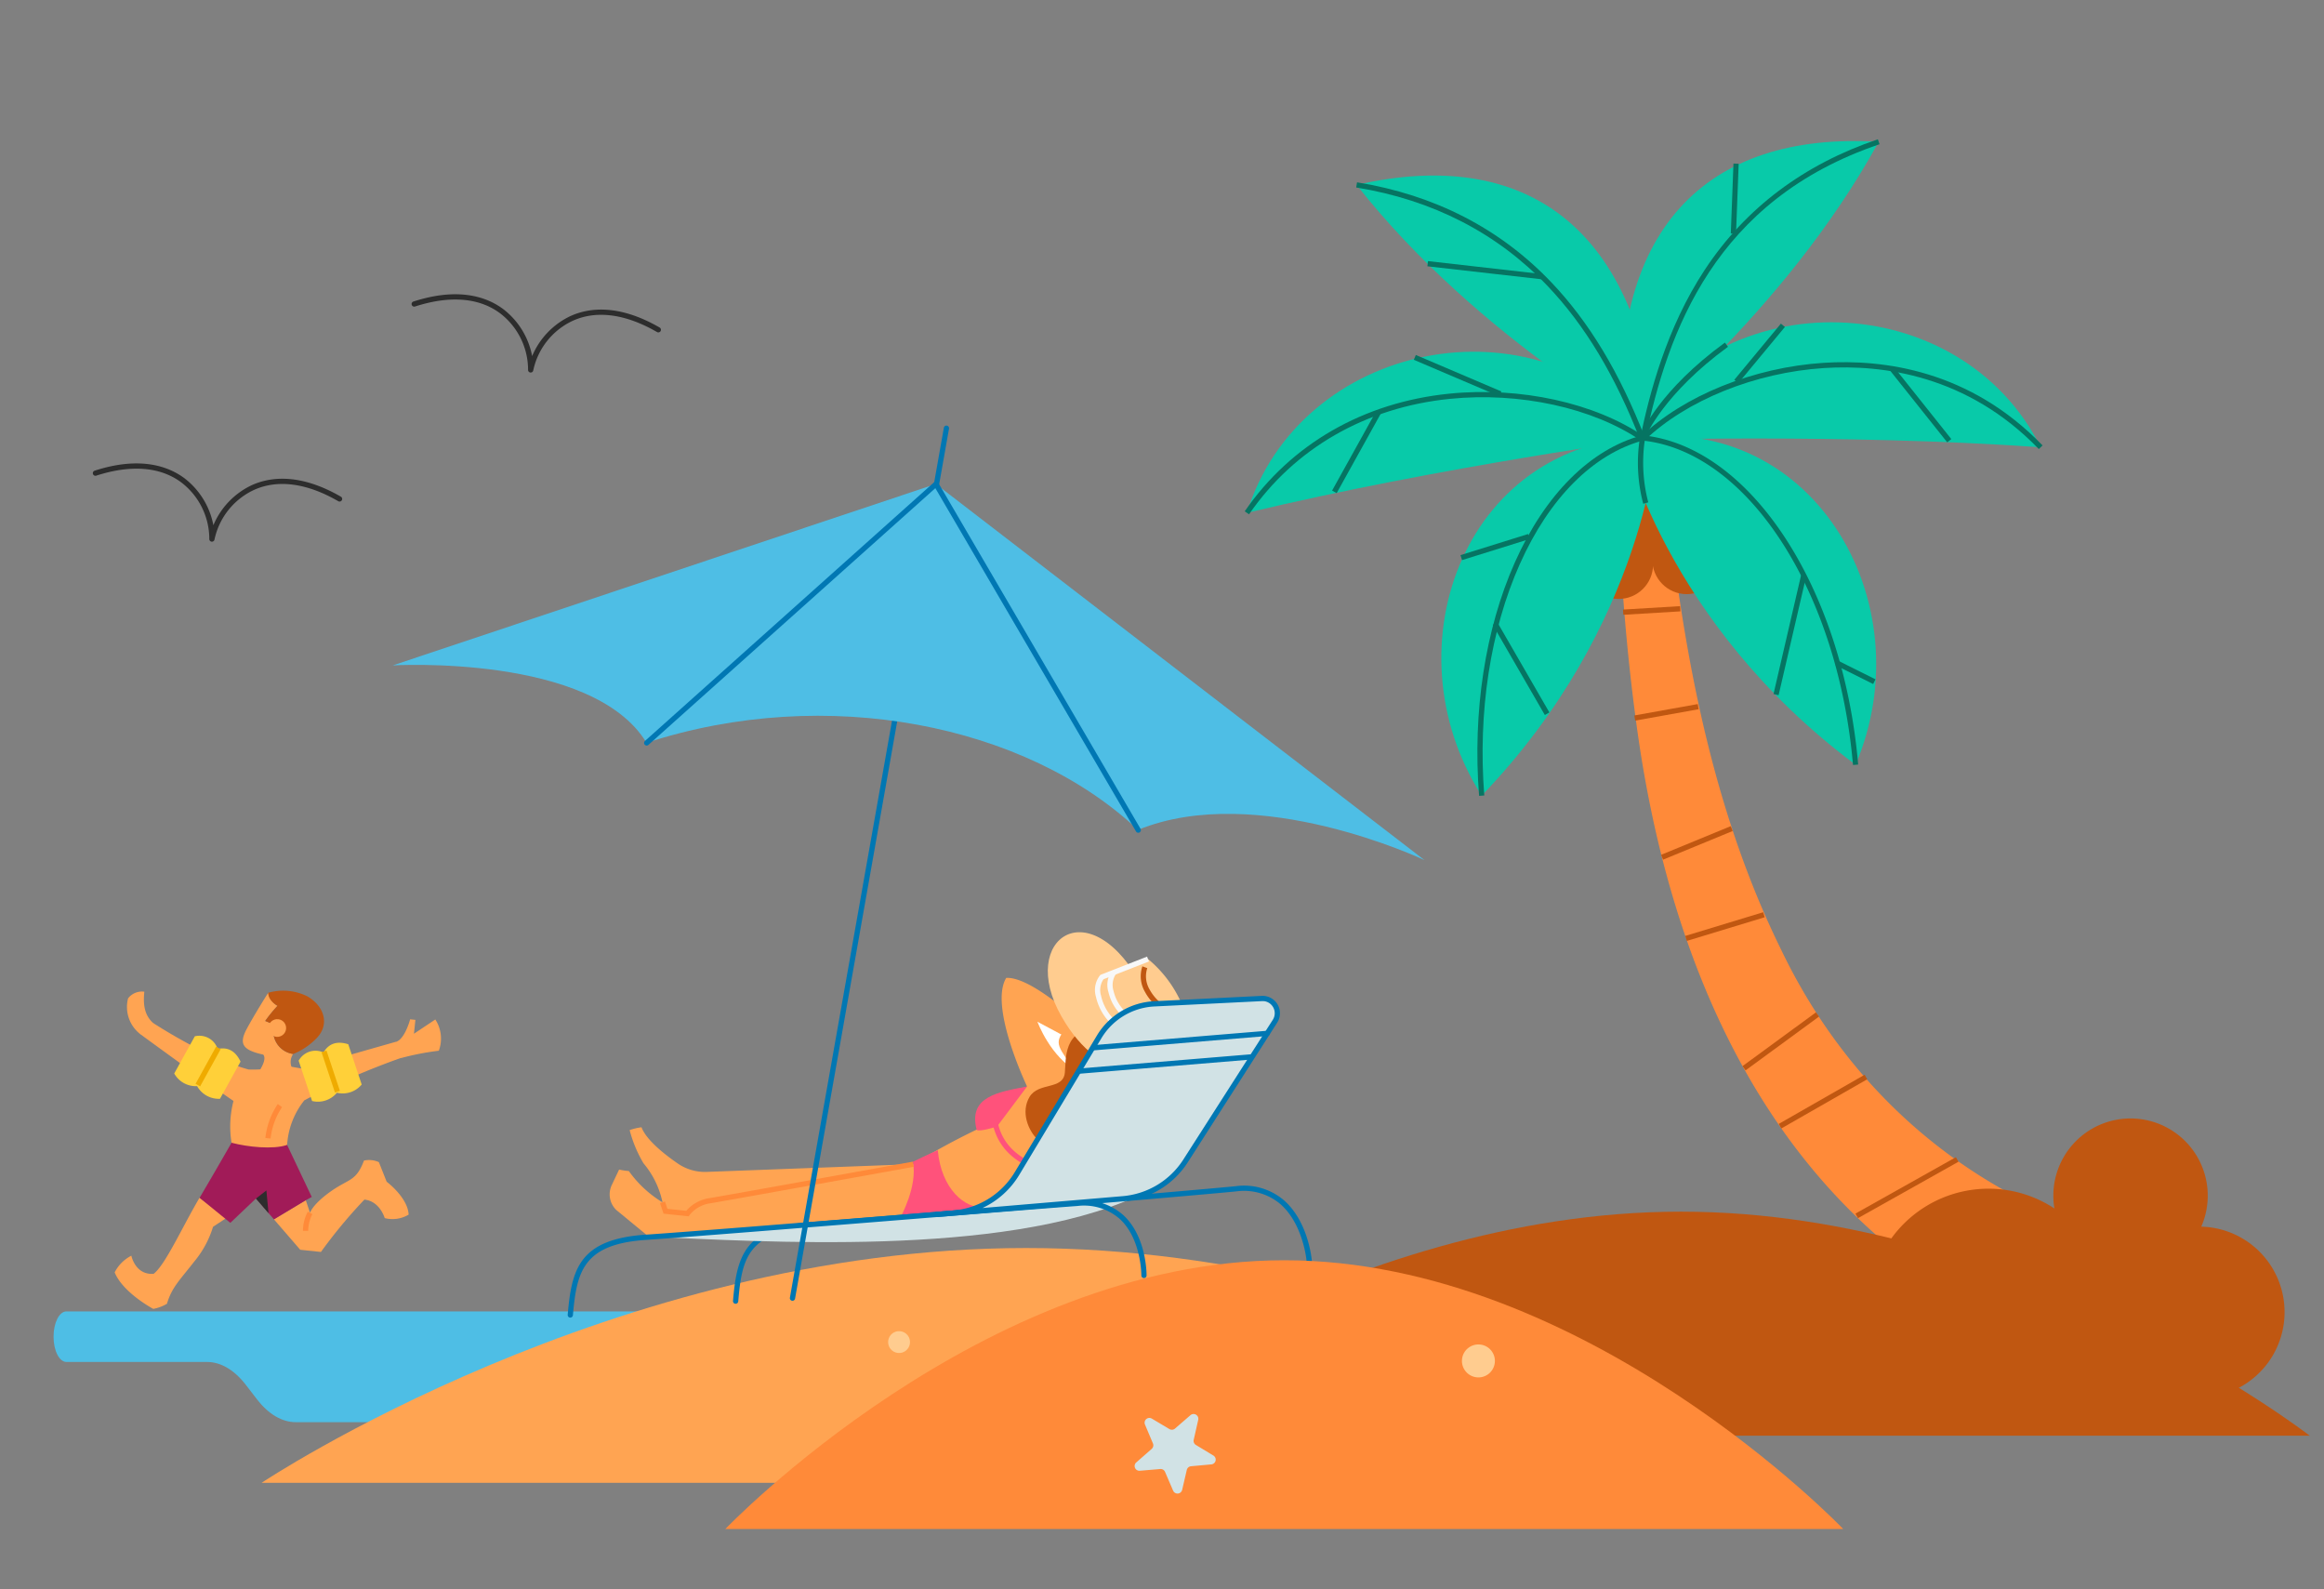 <svg xmlns="http://www.w3.org/2000/svg" width="380.335" height="260" viewBox="0 0 380.335 260">
  <rect x="0" y="0" width="380.335" height="260" fill="#808080" stroke="none"/>
  <g id="mma_summer-travel-beach_illustration" transform="translate(-731 -70)">
    <rect id="Rectangle_7502" data-name="Rectangle 7502" width="380" height="260" transform="translate(731 70)" fill="none"/>
    <g id="Group_18129" data-name="Group 18129" transform="translate(-428.699 -329.424)">
      <path id="Path_92286" data-name="Path 92286" d="M161.359,569.165H2.1c-1.161,0-2.1,1.851-2.1,4.136s.941,4.135,2.1,4.135H25.107c2.267,0,4.484,1.309,6.376,3.765l1.792,2.325c1.892,2.456,4.109,3.764,6.376,3.764h78c2.611,0,5.146-1.736,7.193-4.927s4.581-4.927,7.192-4.927h29.322c1.161,0,2.1-1.851,2.1-4.135s-.941-4.136-2.1-4.136" transform="translate(1168.463 44.835)" fill="#4ebee5"/>
      <path id="Path_92287" data-name="Path 92287" d="M157,305c-67.606,0-125.142,38.422-125.142,38.422H282.14S224.6,305,157,305" transform="translate(1170.646 298.629)" fill="#ffa452"/>
      <g id="Group_18107" data-name="Group 18107" transform="translate(17.493)">
        <path id="Path_92101" data-name="Path 92101" d="M70.544,320.789a12.954,12.954,0,0,1,2.029-7.535,114.687,114.687,0,0,1,15-8.561L86.5,302.14l-14.893,5.985-2.981-.211s-1.653.958-5.643,1.277c-7.13-1.168-16.381-5.956-16.381-5.956l-1.915,2.023s10.955,6.384,16.381,9.307a16.453,16.453,0,0,0,.4,6.822c1.818,1.6,6.942.735,9.08-.593Z" transform="matrix(0.995, 0.105, -0.105, 0.995, 1152.686, 260.163)" fill="#ffa452"/>
        <path id="Path_92102" data-name="Path 92102" d="M51.051,365.721c-2.981.524-3.933-2.571-3.933-2.571a6.281,6.281,0,0,0-2.428,3c1.7,3.186,6.908,5.278,6.908,5.278a6.916,6.916,0,0,0,2.132-1.066c.53-2.77,1.6-3.938,3.728-7.347a16.335,16.335,0,0,0,2.451-5.962l2.023-1.664-4.714-2.833c-2.274,4.964-4.412,11.508-6.161,13.161Z" transform="matrix(0.995, 0.105, -0.105, 0.995, 1154.951, 238.6)" fill="#ffa452"/>
        <path id="Path_92103" data-name="Path 92103" d="M106.216,339.881l-1.6-3.049a3.891,3.891,0,0,0-2.451,0c-.935,3.568-2.12,3.158-4.89,5.6s-2.987,3.824-2.987,3.824l-.912-1.983h0l-4.85,3.659,4.8,4.5h3.408a81.263,81.263,0,0,1,6.173-9.262c2.553,0,3.619,2.662,3.619,2.662a5.127,5.127,0,0,0,3.83-.975c-.427-2.781-4.149-4.981-4.149-4.981Z" transform="matrix(0.995, 0.105, -0.105, 0.995, 1135.486, 243.445)" fill="#ffa452"/>
        <path id="Path_92104" data-name="Path 92104" d="M84.9,342.891,80,334.86c-2.251,1.009-6.344,1.009-9.08.593,0,0-1.955,4.474-4.252,9.5L72.1,348.5l3.745-4.394,3.289,3.078,4.85-3.659Z" transform="matrix(0.995, 0.105, -0.105, 0.995, 1144.756, 245.182)" fill="#a11b58"/>
        <path id="Path_92105" data-name="Path 92105" d="M44.642,300.356c-1.448-1.094-1.915-2.69-1.915-4.9a2.874,2.874,0,0,0-2.531,1.357,5.622,5.622,0,0,0,2.531,5.569c3.819.467,1.915-2.023,1.915-2.023Z" transform="matrix(0.995, 0.105, -0.105, 0.995, 1154.337, 263.226)" fill="#ffa452"/>
        <path id="Path_92106" data-name="Path 92106" d="M117.65,298.888c1.379-.616,1.881-3.893,1.881-3.893h.866v2.28l3.232-2.685a5.719,5.719,0,0,1,1.106,5.021,44.075,44.075,0,0,0-6.019,1.841l-1.6-1.026.536-1.528Z" transform="matrix(0.995, 0.105, -0.105, 0.995, 1121.369, 260.137)" fill="#ffa452"/>
        <path id="Path_92107" data-name="Path 92107" d="M63.557,316.265a4.057,4.057,0,0,1-3.938-1.664,4.043,4.043,0,0,1-3.938-1.664l2.707-6.4a3.143,3.143,0,0,1,3.938,1.664c1.7-.553,2.981.1,3.938,1.664Z" transform="matrix(0.995, 0.105, -0.105, 0.995, 1148.176, 257.854)" fill="#ffd039"/>
        <path id="Path_92108" data-name="Path 92108" d="M101.454,310.517a4.048,4.048,0,0,1-3.893,1.767,4.032,4.032,0,0,1-3.893,1.767L90.79,307.73a3.134,3.134,0,0,1,3.893-1.767c.747-1.63,2.092-2.126,3.893-1.767Z" transform="matrix(0.995, 0.105, -0.105, 0.995, 1133.057, 257.259)" fill="#ffd039"/>
        <path id="Path_92109" data-name="Path 92109" d="M79.291,299.187l-.872-2.286-.872-.256a22.939,22.939,0,0,1,1.744-2.673A3.067,3.067,0,0,1,77.564,292s-1.818,3.659-2.878,6.258-.291,3.511,3.123,3.893c.866.815-.673,3.317-.673,3.317l5.757-1.374a2.315,2.315,0,0,1-.222-2.559A3.774,3.774,0,0,1,79.291,299.187Z" transform="matrix(0.995, 0.105, -0.105, 0.995, 1139.59, 263.171)" fill="#ffa452"/>
        <path id="Path_92110" data-name="Path 92110" d="M88.822,297.9c1.7-2.28.673-5.147-2.354-6.492a8.951,8.951,0,0,0-6.4.091s-.023,1.18,1.727,1.972a22.936,22.936,0,0,0-1.744,2.673l.872.256.872,2.286a3.774,3.774,0,0,0,3.38,2.348,11.139,11.139,0,0,0,3.653-3.135Z" transform="matrix(0.995, 0.105, -0.105, 0.995, 1137.055, 263.41)" fill="#c05711"/>
        <ellipse id="Ellipse_1675" data-name="Ellipse 1675" cx="1.448" cy="1.448" rx="1.448" ry="1.448" transform="matrix(0.995, 0.105, -0.105, 0.995, 1186.294, 566.038)" fill="#ffa452"/>
        <path id="Path_92111" data-name="Path 92111" d="M82.77,349.945l1.562-1.5.735,3.659Z" transform="matrix(0.995, 0.105, -0.105, 0.995, 1138.48, 238.649)" fill="#2d2d2d"/>
        <rect id="Rectangle_7432" data-name="Rectangle 7432" width="6.948" height="0.855" transform="translate(1174.211 576.763) rotate(-61.09)" fill="#efab00"/>
        <rect id="Rectangle_7433" data-name="Rectangle 7433" width="0.855" height="6.948" transform="matrix(0.949, -0.316, 0.316, 0.949, 1194.826, 571.59)" fill="#efab00"/>
        <path id="Path_92112" data-name="Path 92112" d="M97.132,356.462a6.751,6.751,0,0,1,.445-3.192l.8.308a5.966,5.966,0,0,0-.393,2.793Z" transform="matrix(0.995, 0.105, -0.105, 0.995, 1132.571, 235.94)" fill="#ff8a39"/>
        <path id="Path_92113" data-name="Path 92113" d="M83.63,329.188a12.133,12.133,0,0,1,1.442-5.728l.735.433a11.618,11.618,0,0,0-1.322,5.3H83.63Z" transform="matrix(0.995, 0.105, -0.105, 0.995, 1136.99, 249.295)" fill="#ff8a39"/>
        <path id="Path_92114" data-name="Path 92114" d="M456.317,97.99c5.477,26.874,12.887,54.124,27.575,77.475,13.987,22.764,35.993,37.618,62.485,41.653l-4.212,20.04a121.3,121.3,0,0,1-21.755-7.592c-36.068-16.21-54.842-51.343-63.842-88.134a339.988,339.988,0,0,1-7.558-42.286L456.323,98h0Z" transform="matrix(0.995, 0.105, -0.105, 0.995, 970.59, 329.299)" fill="#ff8a39"/>
        <ellipse id="Ellipse_1676" data-name="Ellipse 1676" cx="5.631" cy="5.631" rx="5.631" ry="5.631" transform="matrix(0.995, 0.105, -0.105, 0.995, 1413.236, 484.813)" fill="#c05711"/>
        <ellipse id="Ellipse_1677" data-name="Ellipse 1677" cx="5.631" cy="5.631" rx="5.631" ry="5.631" transform="matrix(0.995, 0.105, -0.105, 0.995, 1402.098, 485.596)" fill="#c05711"/>
        <path id="Path_92115" data-name="Path 92115" d="M458.454,118.678l-3.91.473-5.284-3.277,3.956-9.484,7.518.6.8,8.378Z" transform="matrix(0.995, 0.105, -0.105, 0.995, 970.86, 325.695)" fill="#c05711"/>
        <path id="Path_92116" data-name="Path 92116" d="M450.3,76.147c12.779-28.413,52.18-30.476,67.815-5.99-32.762,1.168-67.815,5.99-67.815,5.99Z" transform="matrix(0.995, 0.105, -0.105, 0.995, 968.024, 348.397)" fill="#08caa9"/>
        <rect id="Rectangle_7435" data-name="Rectangle 7435" width="11.958" height="0.855" transform="translate(1426.027 461.581) rotate(-50.34)" fill="#067462"/>
        <path id="Path_92117" data-name="Path 92117" d="M449.99,92.137c29.923-8.669,51.855,21.146,43.329,48.914C459.736,121.137,449.99,92.137,449.99,92.137Z" transform="matrix(0.995, 0.105, -0.105, 0.995, 969.839, 332.412)" fill="#08caa9"/>
        <rect id="Rectangle_7436" data-name="Rectangle 7436" width="20.017" height="0.855" transform="translate(1432.449 512.983) rotate(-76.93)" fill="#067462"/>
        <path id="Path_92118" data-name="Path 92118" d="M448.684,53.663C442.215,19.6,457.006,1.955,485.162.69,472.663,30.625,448.684,53.663,448.684,53.663Z" transform="matrix(0.995, 0.105, -0.105, 0.995, 966.999, 370.995)" fill="#08caa9"/>
        <rect id="Rectangle_7438" data-name="Rectangle 7438" width="0.855" height="11.451" transform="matrix(0.999, 0.038, -0.038, 0.999, 1425.896, 426.185)" fill="#067462"/>
        <path id="Path_92119" data-name="Path 92119" d="M410.034,83.432c-22.308-21.75-59.721-9.222-65.284,19.293C375.659,91.8,410.034,83.432,410.034,83.432Z" transform="matrix(0.995, 0.105, -0.105, 0.995, 1014.029, 344.927)" fill="#08caa9"/>
        <rect id="Rectangle_7439" data-name="Rectangle 7439" width="15.07" height="0.855" transform="translate(1360.211 479.695) rotate(-60.97)" fill="#067462"/>
        <rect id="Rectangle_7440" data-name="Rectangle 7440" width="0.855" height="15.212" transform="translate(1373.582 458.294) rotate(-66.91)" fill="#067462"/>
        <path id="Path_92120" data-name="Path 92120" d="M435.724,91.48c-31.018,2.907-40.5,38.684-22.377,61.391C437.291,122.03,435.724,91.48,435.724,91.48Z" transform="matrix(0.995, 0.105, -0.105, 0.995, 989.462, 334.098)" fill="#08caa9"/>
        <path id="Path_92121" data-name="Path 92121" d="M418.371,152.99c-2.519-13.542-1.87-27.261,1.83-38.638,3.745-11.513,10.294-19.6,18.45-22.782l.308.8c-7.911,3.084-14.283,10.983-17.948,22.246-3.653,11.245-4.292,24.816-1.8,38.222Z" transform="matrix(0.995, 0.105, -0.105, 0.995, 984.051, 333.49)" fill="#067462"/>
        <rect id="Rectangle_7441" data-name="Rectangle 7441" width="0.855" height="17.042" transform="translate(1386.504 501.661) rotate(-30.01)" fill="#067462"/>
        <rect id="Rectangle_7442" data-name="Rectangle 7442" width="11.587" height="0.855" transform="translate(1381.223 490.255) rotate(-17.33)" fill="#067462"/>
        <path id="Path_92122" data-name="Path 92122" d="M419.526,62.312c-6.469-34.061-26.7-45.056-53.366-35.908C388.765,49.67,419.526,62.312,419.526,62.312Z" transform="matrix(0.995, 0.105, -0.105, 0.995, 1002.666, 364.957)" fill="#08caa9"/>
        <rect id="Rectangle_7443" data-name="Rectangle 7443" width="0.855" height="18.894" transform="translate(1375.807 442.997) rotate(-83.52)" fill="#067462"/>
        <path id="Path_92123" data-name="Path 92123" d="M455.519,52.8l-.849-.085c.747-7.364,2.342-18.33,7.626-28.538C467.825,13.508,476.54,5.369,488.207,0l.359.775C462.735,12.665,457.337,34.825,455.519,52.8Z" transform="matrix(0.995, 0.105, -0.105, 0.995, 963.764, 370.953)" fill="#067462"/>
        <path id="Path_92124" data-name="Path 92124" d="M416.636,64.988c-5.175-10.037-10.966-17.7-17.709-23.431-9.1-7.729-20.131-12.009-32.807-12.722l.046-.855c12.864.718,24.075,5.067,33.315,12.921,6.828,5.8,12.687,13.554,17.914,23.693Z" transform="matrix(0.995, 0.105, -0.105, 0.995, 1002.893, 362.967)" fill="#067462"/>
        <path id="Path_92125" data-name="Path 92125" d="M455.485,80.559l-.655-.553c6.264-7.427,17.179-13.235,28.487-15.167,9.655-1.647,23.916-1.305,37.014,9.678l-.547.655c-12.847-10.778-26.845-11.109-36.324-9.49-11.12,1.9-21.841,7.6-27.98,14.876Z" transform="matrix(0.995, 0.105, -0.105, 0.995, 966.578, 343.527)" fill="#067462"/>
        <path id="Path_92126" data-name="Path 92126" d="M344.832,107.683l-.752-.41c6.367-11.724,17.458-19.766,31.24-22.645,11.445-2.394,23.864-1.009,32.414,3.6l-.4.752c-8.378-4.52-20.576-5.871-31.833-3.517-13.525,2.827-24.417,10.715-30.658,22.212Z" transform="matrix(0.995, 0.105, -0.105, 0.995, 1014.813, 340.225)" fill="#067462"/>
        <path id="Path_92127" data-name="Path 92127" d="M494.859,141.523c-5.4-27.866-22.314-48.886-39.447-49.148a25.6,25.6,0,0,0,1.636,9.946l-.792.319a25.933,25.933,0,0,1-1.67-10.732l.034-.388h.473c17.646,0,35.093,21.4,40.6,49.843l-.838.165Z" transform="matrix(0.995, 0.105, -0.105, 0.995, 967.935, 331.817)" fill="#067462"/>
        <rect id="Rectangle_7444" data-name="Rectangle 7444" width="9.359" height="0.855" transform="translate(1407.82 499.165) rotate(-3.44)" fill="#c05711"/>
        <rect id="Rectangle_7445" data-name="Rectangle 7445" width="10.55" height="0.855" transform="translate(1409.664 516.492) rotate(-10.18)" fill="#c05711"/>
        <rect id="Rectangle_7446" data-name="Rectangle 7446" width="12.328" height="0.855" transform="translate(1414.051 539.295) rotate(-22.38)" fill="#c05711"/>
        <rect id="Rectangle_7447" data-name="Rectangle 7447" width="13.326" height="0.855" transform="translate(1418.006 552.564) rotate(-16.91)" fill="#c05711"/>
        <rect id="Rectangle_7448" data-name="Rectangle 7448" width="14.905" height="0.855" transform="translate(1427.373 573.87) rotate(-36.2)" fill="#c05711"/>
        <rect id="Rectangle_7449" data-name="Rectangle 7449" width="16.204" height="0.855" transform="translate(1433.301 583.325) rotate(-29.78)" fill="#c05711"/>
        <path id="Path_92128" data-name="Path 92128" d="M455.631,79.176l-.821-.239c.091-.3,2.291-7.512,12.078-16.347l.57.633C457.865,71.875,455.648,79.1,455.631,79.176Z" transform="matrix(0.995, 0.105, -0.105, 0.995, 966.518, 344.179)" fill="#067462"/>
        <path id="Path_92129" data-name="Path 92129" d="M260.193,273.854s-11.092-9.119-15.885-8.367c-2.348,4.953,5.238,17.276,5.238,17.276s-4.679,6.321-7.455,7.911a114.732,114.732,0,0,0-9.7,6.7l-33.5,4.81a7.847,7.847,0,0,1-4.828-.872c-2.286-1.243-5.523-3.277-6.52-5.272a9.482,9.482,0,0,0-1.881.667,21,21,0,0,0,2.821,5.158,14.464,14.464,0,0,1,3.762,6.019,18.553,18.553,0,0,1-6.013-4.508,10.428,10.428,0,0,1-1.607-.074l-.929,2.65a3.548,3.548,0,0,0,1.163,3.973l5.688,3.756,67.005-12.283,2.633-27.535Z" transform="matrix(0.995, 0.105, -0.105, 0.995, 1091.671, 269.618)" fill="#ffa452"/>
        <path id="Path_92130" data-name="Path 92130" d="M300.37,277.05s2.719,5.563,7.484,7.472c4.548.291,1.738-3.728,1.738-3.728Z" transform="matrix(0.995, 0.105, -0.105, 0.995, 1042.209, 259.4)" fill="#fff"/>
        <path id="Path_92131" data-name="Path 92131" d="M308.826,275.916c-2.588,3.642-2.4,3.648.707,7.256s5.985-5.637,5.985-5.637l-6.691-1.624Z" transform="matrix(0.995, 0.105, -0.105, 0.995, 1039.309, 259.589)" fill="#ffa452"/>
        <path id="Path_92132" data-name="Path 92132" d="M310.217,277.05c-5.95.6-4.828,5.677-4.828,7.837,0,2.873-4.144,1.921-5.335,4.537s.37,5.466,2.04,6.771,12.021-.479,12.021-.479Z" transform="matrix(0.995, 0.105, -0.105, 0.995, 1042.522, 259.434)" fill="#c05711"/>
        <path id="Path_92133" data-name="Path 92133" d="M304.552,314.415c-7.666,0-12.357-2.542-13.958-7.563a.427.427,0,0,1,.815-.257c1.516,4.759,6.156,7.1,13.782,6.965h.006a.427.427,0,0,1,.006.855c-.222,0-.439.006-.655.006Z" transform="matrix(0.995, 0.105, -0.105, 0.995, 1047.713, 247.333)" fill="#ff527b"/>
        <path id="Path_92134" data-name="Path 92134" d="M268.247,319.024c1.248,3.824-1.077,9.273-1.077,9.273l13.411-3.106c-3.072.587-7.261-2.28-8.475-8.481-1.288.684-3.864,2.314-3.864,2.314Z" transform="matrix(0.995, 0.105, -0.105, 0.995, 1058.19, 243.932)" fill="#ff527b"/>
        <path id="Path_92135" data-name="Path 92135" d="M317.752,258.5c-10.379-15.845-21.568-6.2-13.012,5.711,8.059,11.211,16.193,6.572,16.193,6.572l3.357-5.05Z" transform="matrix(0.995, 0.105, -0.105, 0.995, 1040.432, 270.821)" fill="#ffcc8f"/>
        <path id="Path_92136" data-name="Path 92136" d="M317.44,259.552l7.182-3.722a19.7,19.7,0,0,1,6.976,8.133l-7.347,5.757-6.811-10.168Z" transform="matrix(0.995, 0.105, -0.105, 0.995, 1033.954, 267.709)" fill="#ffcc8f"/>
        <path id="Path_92137" data-name="Path 92137" d="M321.381,268.046a8.882,8.882,0,0,1-5.284-5.466,3.87,3.87,0,0,1,.3-3.568l.057-.08,7.267-3.762.393.758-7.09,3.671a3.141,3.141,0,0,0-.12,2.713,7.99,7.99,0,0,0,4.725,4.913l-.251.815Z" transform="matrix(0.995, 0.105, -0.105, 0.995, 1034.619, 268.063)" fill="#f8f8f8"/>
        <path id="Path_92138" data-name="Path 92138" d="M334.572,265.616a8.23,8.23,0,0,1-5.187-3.443,5.047,5.047,0,0,1-.849-4.1l.826.211a4.255,4.255,0,0,0,.73,3.414,7.445,7.445,0,0,0,4.6,3.072l-.12.844Z" transform="matrix(0.995, 0.105, -0.105, 0.995, 1029.369, 266.258)" fill="#c05711"/>
        <path id="Path_92139" data-name="Path 92139" d="M222.355,345.523a.429.429,0,0,1-.427-.422c-.068-3.414.006-6.686,1.619-9.176,1.63-2.525,4.639-4.064,9.746-5,11.28-2.063,59.681-11.32,68.43-13.109a10.062,10.062,0,0,1,7.928,1.345c4.526,3.055,5.711,9.3,5.762,9.558a.428.428,0,0,1-.342.5.42.42,0,0,1-.5-.342c-.011-.063-1.174-6.156-5.4-9.011a9.237,9.237,0,0,0-7.273-1.214c-8.755,1.8-57.168,11.052-68.447,13.115-10.356,1.892-10.8,6.292-10.664,13.32a.427.427,0,0,1-.422.433h-.011Z" transform="matrix(0.995, 0.105, -0.105, 0.995, 1077.584, 245.607)" fill="#0077b3"/>
        <path id="Path_92140" data-name="Path 92140" d="M196.93,338.823c17.224-1.146,57.236-2.565,78.091-14.893-15.013,2.662-78.091,14.893-78.091,14.893Z" transform="matrix(0.995, 0.105, -0.105, 0.995, 1088.555, 244.001)" fill="#d1e2e5"/>
        <path id="Path_92141" data-name="Path 92141" d="M175.616,354.51a.429.429,0,0,1-.427-.422c-.148-7.467.564-12.5,11.331-14.369,6.03-1.043,25.124-4.622,41.967-7.78,12.055-2.257,23.437-4.389,27.569-5.13a9.68,9.68,0,0,1,7.854,1.573c4.109,3.112,4.742,9.108,4.765,9.359a.427.427,0,1,1-.849.086c0-.057-.621-5.888-4.434-8.766a8.865,8.865,0,0,0-7.187-1.408c-4.127.741-15.509,2.873-27.558,5.13-16.848,3.158-35.942,6.731-41.978,7.78-10.123,1.756-10.767,6.275-10.624,13.508a.427.427,0,0,1-.422.433h-.011Z" transform="matrix(0.995, 0.105, -0.105, 0.995, 1097.98, 243.838)" fill="#0077b3"/>
        <path id="Path_92142" data-name="Path 92142" d="M323.455,268.225a7.66,7.66,0,0,1-3.944-4.383,4.018,4.018,0,0,1,.165-3.562l.724.45a3.277,3.277,0,0,0-.085,2.821,6.83,6.83,0,0,0,3.414,3.859l-.274.809Z" transform="matrix(0.995, 0.105, -0.105, 0.995, 1033.41, 265.728)" fill="#f8f8f8"/>
        <path id="Path_92143" data-name="Path 92143" d="M317.009,291.42l12.174-24.3a2.414,2.414,0,0,0-2.531-3.465l-17.4,2.713a11.174,11.174,0,0,0-8.4,6.315l-11.023,23.642a13.436,13.436,0,0,1-9.667,7.524l-2.656.507,30.02-5.757a13.436,13.436,0,0,0,9.484-7.182Z" transform="matrix(0.995, 0.105, -0.105, 0.995, 1051.382, 266.169)" fill="#d1e2e5"/>
        <path id="Path_92144" data-name="Path 92144" d="M277.166,304.461a.428.428,0,0,1-.08-.849l2.964-.57a13.029,13.029,0,0,0,9.051-7.222l11.023-23.642a11.578,11.578,0,0,1,8.726-6.56l17.4-2.713a2.843,2.843,0,0,1,2.981,4.081l-12.174,24.3h0a13.969,13.969,0,0,1-9.786,7.41l-27.051,5.187c-.1.023-.211.046-.314.063l-2.656.507s-.051.006-.08.006Zm49.536-40.73a2.006,2.006,0,0,0-.319.023l-17.4,2.713a10.732,10.732,0,0,0-8.082,6.076l-11.023,23.642a13.867,13.867,0,0,1-5.409,6.013l22.639-4.343a13.089,13.089,0,0,0,9.182-6.954l12.174-24.3a1.987,1.987,0,0,0-1.761-2.878ZM316.67,291.1Z" transform="matrix(0.995, 0.105, -0.105, 0.995, 1051.679, 266.526)" fill="#0077b3"/>
        <path id="Path_92145" data-name="Path 92145" d="M316.956,278.85a.428.428,0,0,1-.08-.849l27.951-5.306a.429.429,0,1,1,.16.844l-27.951,5.306s-.051.006-.08.006Z" transform="matrix(0.995, 0.105, -0.105, 0.995, 1035.104, 260.541)" fill="#0077b3"/>
        <path id="Path_92146" data-name="Path 92146" d="M313.706,285.973a.428.428,0,0,1-.08-.849l27.643-5.249a.429.429,0,0,1,.16.844l-27.643,5.249s-.051.006-.08.006Z" transform="matrix(0.995, 0.105, -0.105, 0.995, 1036.815, 257.616)" fill="#0077b3"/>
        <path id="Path_92147" data-name="Path 92147" d="M202.814,333.479h-3.881l-.752-1.647.775-.353.524,1.146h3.095a6.172,6.172,0,0,1,3.545-2.457c2.434-.655,32.175-9.342,32.471-9.427l.239.821c-.3.085-30.043,8.777-32.488,9.433a5.24,5.24,0,0,0-3.152,2.257l-.12.228Z" transform="matrix(0.995, 0.105, -0.105, 0.995, 1087.877, 245.309)" fill="#ff8a39"/>
        <path id="Path_92148" data-name="Path 92148" d="M293.405,295.84c-4.588,1.385-9.461,2.65-7.455,7.911.365.376,3.255-.889,3.255-.889l4.195-7.022Z" transform="matrix(0.995, 0.105, -0.105, 0.995, 1049.419, 252.033)" fill="#ff527b"/>
        <path id="Path_92149" data-name="Path 92149" d="M238.437,254.751h-.029a.431.431,0,0,1-.4-.456L248.12,110.168a.428.428,0,0,1,.855.057L238.864,254.352A.429.429,0,0,1,238.437,254.751Z" transform="matrix(0.995, 0.105, -0.105, 0.995, 1061.36, 333.747)" fill="#0077b3"/>
        <path id="Path_92150" data-name="Path 92150" d="M190.907,126.786,105.68,165.612s32.289-5.352,42.611,8.23c28.213-12.6,61.374-9.541,81.442,5.728,18.626-10.037,47.119,0,47.119,0L190.9,126.78Z" transform="matrix(0.995, 0.105, -0.105, 0.995, 1118.719, 332.419)" fill="#4ebee5"/>
        <path id="Path_92151" data-name="Path 92151" d="M180.129,173.953a.415.415,0,0,1-.285-.108.425.425,0,0,1-.029-.6l42.611-47.056a.428.428,0,1,1,.633.576l-42.611,47.056a.437.437,0,0,1-.319.142Z" transform="matrix(0.995, 0.105, -0.105, 0.995, 1087.027, 329.407)" fill="#0077b3"/>
        <path id="Path_92152" data-name="Path 92152" d="M293.721,179.682a.419.419,0,0,1-.342-.177l-38.832-52.79a.428.428,0,0,1,.69-.507L294.068,179a.429.429,0,0,1-.091.6.417.417,0,0,1-.251.086Z" transform="matrix(0.995, 0.105, -0.105, 0.995, 1055.054, 326.051)" fill="#0077b3"/>
        <path id="Path_92157" data-name="Path 92157" d="M120.669,98.515a.429.429,0,0,1-.427-.4,11.638,11.638,0,0,0-5.489-8.692c-3.682-2.211-8.515-2.092-13.987.336a.427.427,0,0,1-.348-.781c7.244-3.22,12.032-1.938,14.774-.291a12.638,12.638,0,0,1,5.477,7.125,12.656,12.656,0,0,1,5.477-7.125c2.742-1.647,7.529-2.93,14.774.291a.427.427,0,1,1-.348.781c-5.466-2.434-10.3-2.548-13.987-.336a11.612,11.612,0,0,0-5.489,8.692.429.429,0,0,1-.427.4Z" transform="matrix(0.995, 0.105, -0.105, 0.995, 1119.289, 349.685)" fill="#2d2d2d"/>
        <path id="Path_92158" data-name="Path 92158" d="M34.839,156.385a.429.429,0,0,1-.427-.4,11.638,11.638,0,0,0-5.489-8.692c-3.682-2.211-8.515-2.092-13.987.336a.427.427,0,0,1-.348-.781c7.244-3.22,12.032-1.932,14.774-.291a12.638,12.638,0,0,1,5.477,7.125,12.656,12.656,0,0,1,5.477-7.125c2.742-1.647,7.529-2.93,14.774.291a.427.427,0,0,1-.348.781c-5.466-2.434-10.3-2.548-13.987-.336a11.612,11.612,0,0,0-5.489,8.692A.429.429,0,0,1,34.839,156.385Z" transform="matrix(0.995, 0.105, -0.105, 0.995, 1158.598, 328.793)" fill="#2d2d2d"/>
        <ellipse id="Ellipse_1678" data-name="Ellipse 1678" cx="1.79" cy="1.79" rx="1.79" ry="1.79" transform="matrix(0.995, 0.105, -0.105, 0.995, 1287.75, 617.051)" fill="#ffcc8f"/>
        <rect id="Rectangle_7434" data-name="Rectangle 7434" width="0.855" height="15.07" transform="matrix(0.782, -0.623, 0.623, 0.782, 1451.49, 460.013)" fill="#067462"/>
        <rect id="Rectangle_7437" data-name="Rectangle 7437" width="0.855" height="6.874" transform="translate(1442.607 508.276) rotate(-63.48)" fill="#067462"/>
        <rect id="Rectangle_7450" data-name="Rectangle 7450" width="18.86" height="0.855" transform="translate(1445.855 597.995) rotate(-29.3)" fill="#c05711"/>
      </g>
      <path id="Path_91653" data-name="Path 91653" d="M134.742,305c-55.583,0-102.887,36.661-102.887,36.661H237.63S190.325,305,134.742,305" transform="translate(1300.068 292.678)" fill="#c05711"/>
      <path id="Path_91738" data-name="Path 91738" d="M91.472,358.589C42.056,358.589,0,402.559,0,402.559H182.945s-42.056-43.97-91.472-43.97" transform="translate(1278.404 247.042)" fill="#ff8a39"/>
      <path id="Path_92288" data-name="Path 92288" d="M340.786,386.457l-1.64-2.922a.779.779,0,0,0-.829-.384l-3.289.632a.78.78,0,0,1-.72-1.3l2.272-2.46a.785.785,0,0,0,.109-.907l-1.618-2.935a.78.78,0,0,1,1.008-1.086l3.044,1.4a.78.78,0,0,0,.894-.174l2.29-2.447a.78.78,0,0,1,1.343.624l-.393,3.328a.783.783,0,0,0,.445.8l3.031,1.422a.78.78,0,0,1-.179,1.47l-3.284.654a.778.778,0,0,0-.619.667l-.414,3.324a.778.778,0,0,1-1.452.284Z" transform="matrix(0.995, 0.105, -0.105, 0.995, 1053.186, 223.032)" fill="#d1e2e5"/>
      <ellipse id="Ellipse_1706" data-name="Ellipse 1706" cx="2.696" cy="2.696" rx="2.696" ry="2.696" transform="matrix(0.995, 0.105, -0.105, 0.995, 1399.25, 619.137)" fill="#ffcc8f"/>
      <path id="Path_91648" data-name="Path 91648" d="M138.073,228.425a14.014,14.014,0,0,0-3.033.334A12.635,12.635,0,1,0,111,231.686a19.6,19.6,0,1,0,11.577,26.039l8.325-3.3a13.99,13.99,0,1,0,7.173-26" transform="translate(1444.261 345.5) rotate(14)" fill="#c05711"/>
    </g>
  </g>
</svg>
